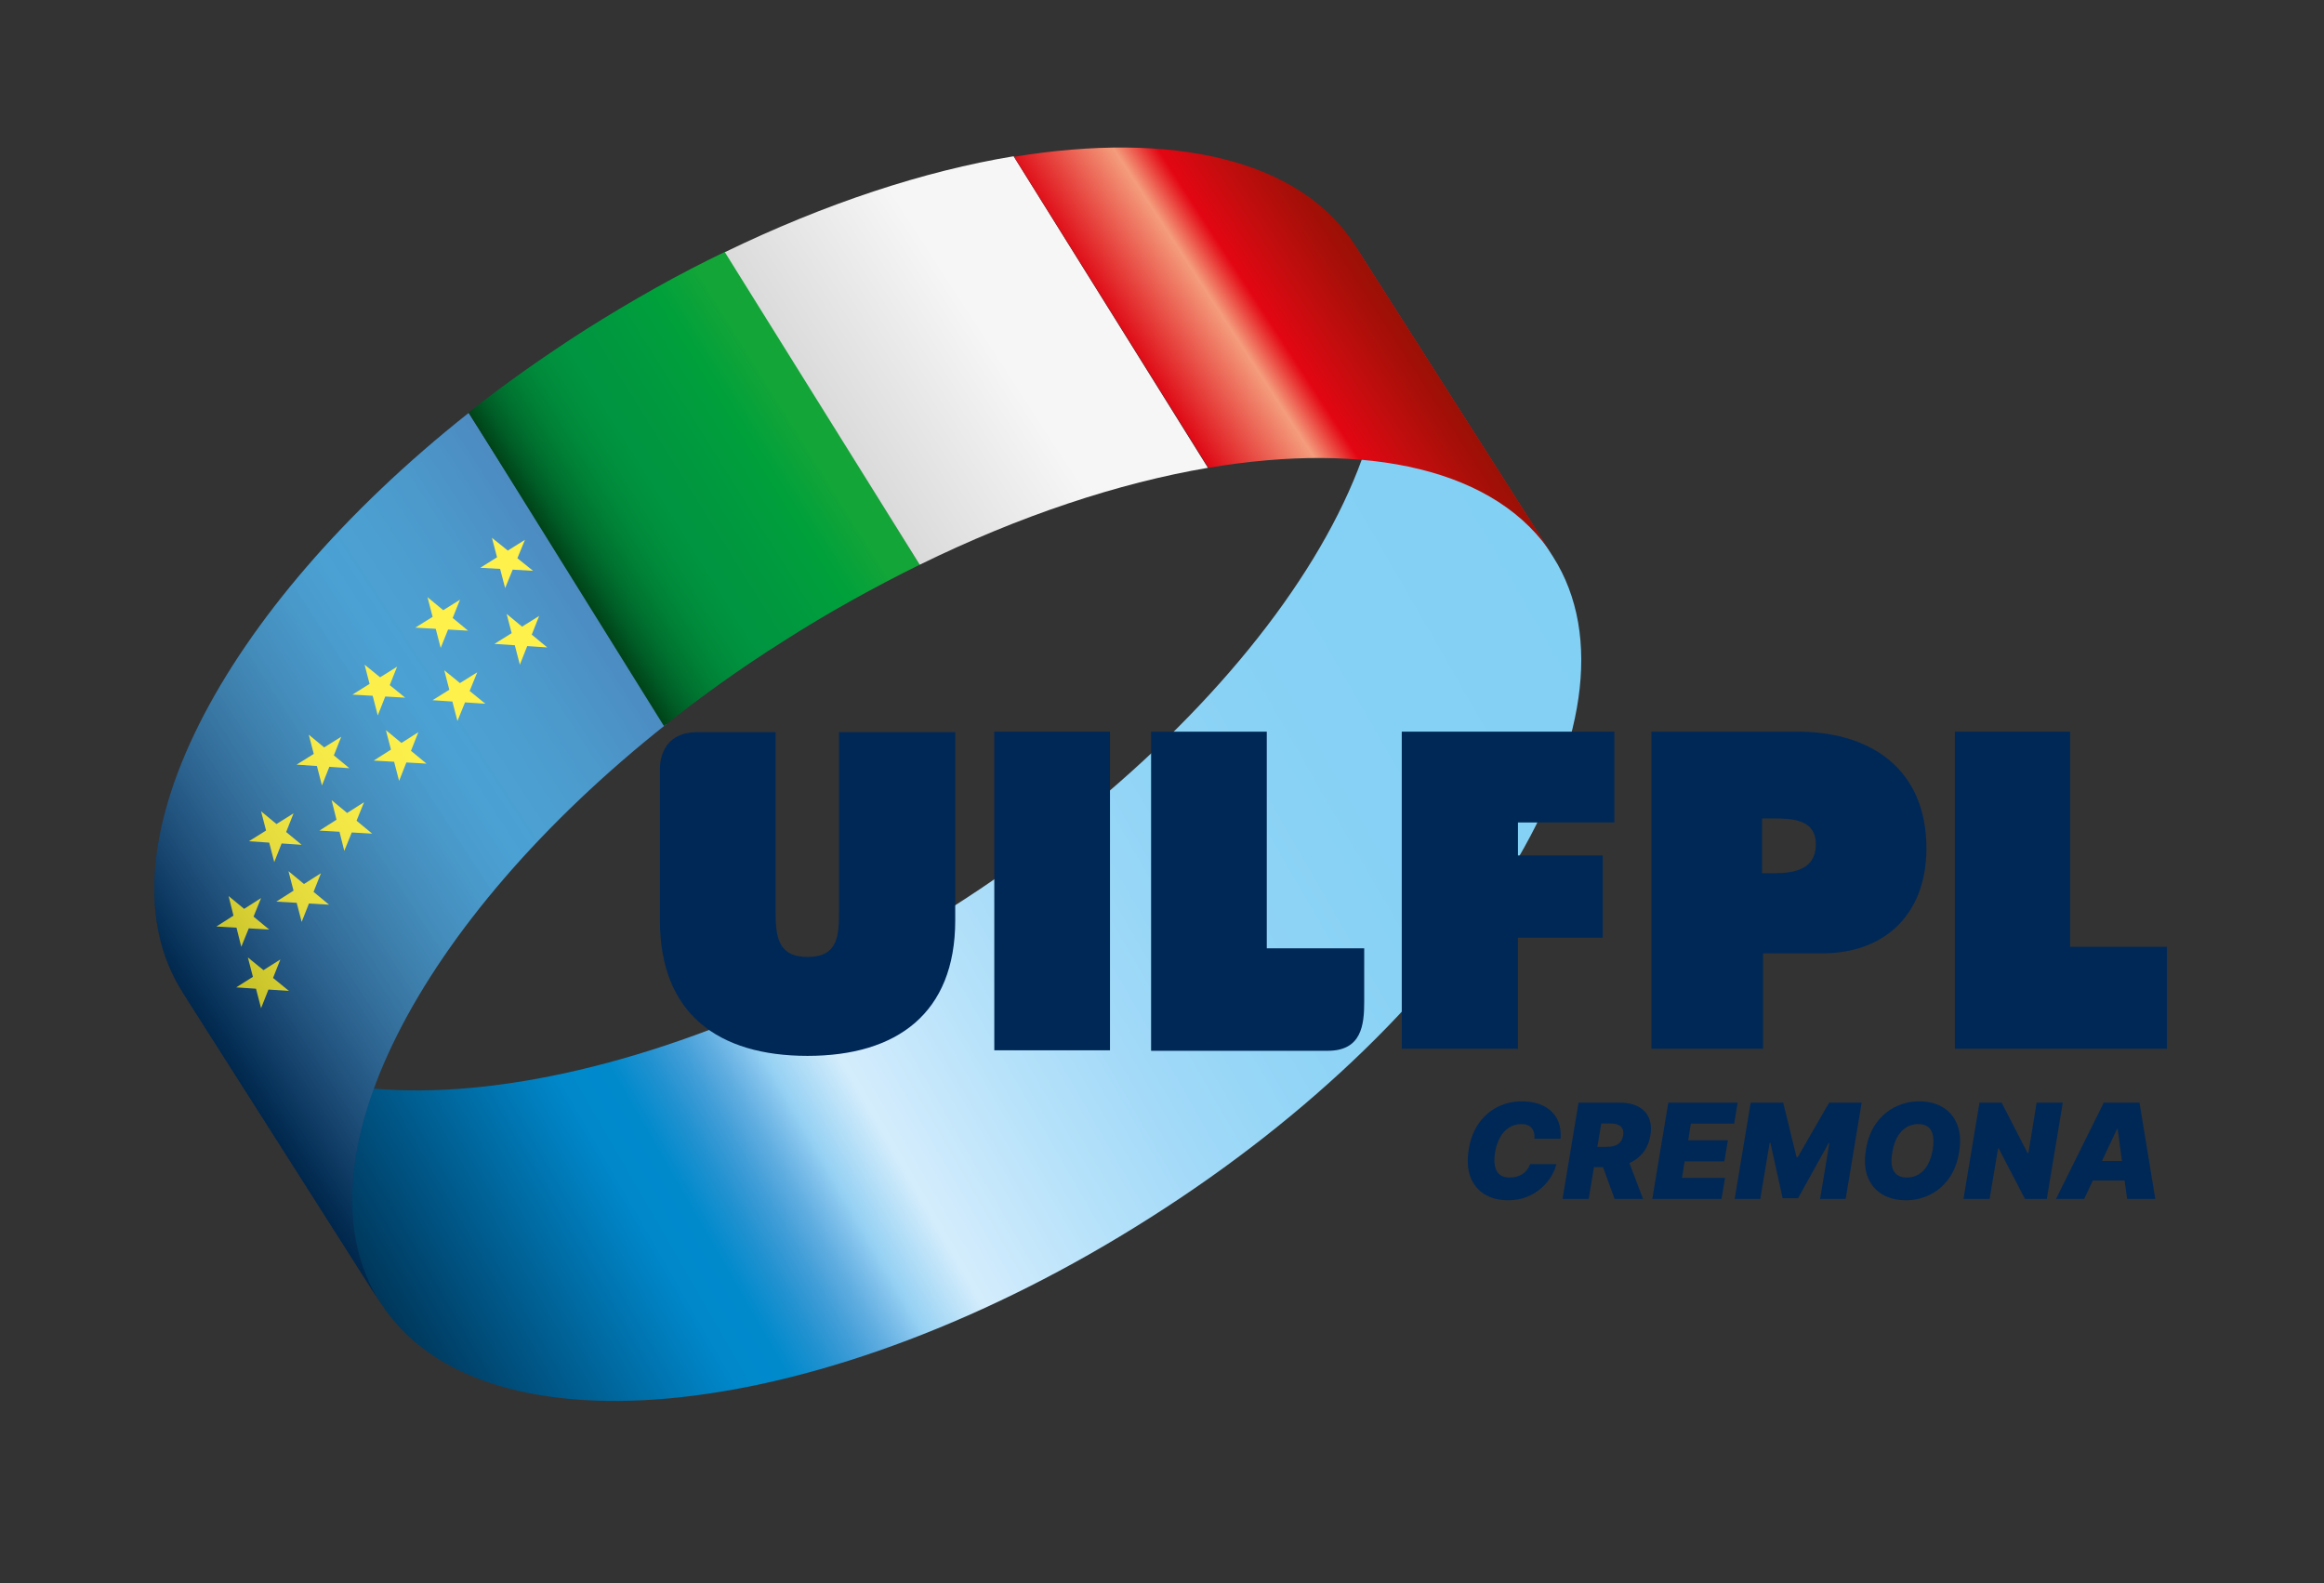<svg width="458" height="312" viewBox="0 0 458 312" fill="none" xmlns="http://www.w3.org/2000/svg">
<rect x="0" y="0" width="458" height="312" fill="#333333" stroke="none"/>
<g clip-path="url(#clip0_2289_6438)">
<path d="M306.05 109.7L293.05 89.3L280.05 68.9L267.05 48.5C287.05 79.7 251.55 138.1 187.65 178.8C123.85 219.4 55.95 226.9 35.95 195.5L48.95 215.9L61.95 236.3L74.95 256.7C94.95 288.1 162.85 280.6 226.65 240C290.55 199.5 326.05 141.1 306.05 109.7Z" fill="url(#paint0_linear_2289_6438)"/>
<path d="M116.95 275.9L116.85 276.3L116.95 275.9Z" fill="#00863E"/>
<path d="M116.95 275.9L116.85 276.3L116.95 275.9Z" fill="#00873E"/>
<path d="M116.95 275.9L116.85 276.3L116.95 275.9Z" fill="#00873E"/>
<path d="M116.95 275.9L116.85 276.3L116.95 275.9Z" fill="#00873E"/>
<path d="M116.95 275.9L116.85 276.3L116.95 275.9Z" fill="#00873E"/>
<path d="M116.95 275.9L116.85 276.3L116.95 275.9Z" fill="#00873E"/>
<path d="M116.95 275.9L116.85 276.3L116.95 275.9Z" fill="#00873E"/>
<path d="M117.05 275.9L116.95 276.2L117.05 275.9Z" fill="#008E3F"/>
<path d="M117.05 275.9L116.95 276.2L117.05 275.9Z" fill="#008E3F"/>
<path d="M117.05 275.9L116.95 276.2L117.05 275.9Z" fill="#008E3F"/>
<path d="M117.05 275.9L116.95 276.2L117.05 275.9Z" fill="#008E3F"/>
<path d="M117.05 275.9L116.95 276.2L117.05 275.9Z" fill="#008E3F"/>
<path d="M117.05 275.9L116.95 276.2L117.05 275.9Z" fill="#008E3F"/>
<path d="M117.15 275.9L117.05 276.2L117.15 275.9Z" fill="#009540"/>
<path d="M117.15 275.9L117.05 276.2L117.15 275.9Z" fill="#009540"/>
<path d="M117.15 275.9L117.05 276.2L117.15 275.9Z" fill="#009540"/>
<path d="M131.35 142.7C82.35 181.5 57.55 229.4 74.95 256.8L35.95 195.5C18.55 168.1 43.35 120.2 92.35 81.4L131.35 142.7Z" fill="url(#paint1_linear_2289_6438)"/>
<path d="M99.55 115.9L96.95 106L105.05 112.5L94.65 111.9L103.45 106.4L99.55 115.9Z" fill="#FFED00"/>
<path d="M102.45 131L99.85 121L107.85 127.6L97.45 126.9L106.25 121.4L102.45 131Z" fill="#FFED00"/>
<path d="M90.15 142.1L87.55 132.1L95.65 138.7L85.25 138L94.05 132.5L90.15 142.1Z" fill="#FFED00"/>
<path d="M54.05 169.9L51.45 159.9L59.45 166.5L49.05 165.8L57.85 160.3L54.05 169.9Z" fill="#FFED00"/>
<path d="M86.85 127.7L84.25 117.7L92.25 124.3L81.85 123.7L90.65 118.2L86.85 127.7Z" fill="#FFED00"/>
<path d="M74.45 141L71.85 131L79.85 137.5L69.45 136.9L78.25 131.4L74.45 141Z" fill="#FFED00"/>
<path d="M63.45 154.8L60.85 144.8L68.85 151.4L58.45 150.7L67.25 145.2L63.45 154.8Z" fill="#FFED00"/>
<path d="M47.55 186.6L45.05 176.6L53.05 183.2L42.65 182.6L51.45 177L47.55 186.6Z" fill="#FFED00"/>
<path d="M78.65 153.9L76.05 143.9L84.05 150.5L73.65 149.9L82.45 144.3L78.65 153.9Z" fill="#FFED00"/>
<path d="M59.45 181.7L56.85 171.7L64.85 178.3L54.45 177.7L63.25 172.1L59.45 181.7Z" fill="#FFED00"/>
<path d="M67.85 167.7L65.35 157.7L73.35 164.3L62.95 163.7L71.75 158.1L67.85 167.7Z" fill="#FFED00"/>
<path d="M46.55 194.6L55.25 189.1L51.45 198.7L48.85 188.7L56.95 195.3L46.55 194.6Z" fill="#FFED00"/>
<path opacity="0.3" d="M131.35 142.7C82.35 181.5 57.55 229.4 74.95 256.8L35.95 195.5C18.55 168.1 43.35 120.2 92.35 81.4L131.35 142.7Z" fill="url(#paint2_linear_2289_6438)"/>
<path d="M130.85 143.1C138.15 137.3 145.95 131.7 154.35 126.4C163.25 120.7 172.35 115.7 181.25 111.3L142.95 49.6C133.75 54 124.55 59.2 115.35 65C107.25 70.2 99.55 75.6 92.35 81.3L130.85 143.1Z" fill="url(#paint3_linear_2289_6438)"/>
<path d="M181.25 111.3C201.05 101.6 220.45 95.2 238.05 92.2L199.75 30.8C182.15 33.7 162.65 40.1 142.85 49.7L181.25 111.3Z" fill="url(#paint4_linear_2289_6438)"/>
<path d="M238.15 92.2C269.55 86.9 295.15 92.4 306.15 109.7L293.15 89.3L280.15 68.9L267.15 48.5C256.25 31.3 230.95 25.8 199.85 30.9L238.15 92.2Z" fill="url(#paint5_linear_2289_6438)"/>
<path d="M188.25 144.2V181.4C188.25 199.7 176.75 208.1 159.15 208.1C141.55 208.1 130.05 199.8 130.05 181.4C130.05 181.4 130.05 155.1 130.05 151.6C130.05 148.1 131.85 144.3 137.35 144.3C142.85 144.3 152.85 144.3 152.85 144.3V179.3C152.85 184.2 153.05 188.6 159.15 188.6C165.25 188.6 165.35 184.3 165.35 179.3V144.3H188.25V144.2Z" fill="#002856"/>
<path d="M195.95 144.2H218.75V207H195.95V144.2Z" fill="#002856"/>
<path d="M226.85 144.2H249.65V186.9H268.85C268.85 186.9 268.85 194.1 268.85 197.4C268.85 202 268.35 207.1 261.65 207.1C259.35 207.1 226.85 207.1 226.85 207.1V144.2Z" fill="#002856"/>
<path d="M276.25 144.2H318.15V162.1H299.15V168.6H315.85V184.8H299.15V206.7H276.25V144.2Z" fill="#002856"/>
<path d="M325.45 144.2H354.25C368.85 144.2 379.65 151.7 379.65 167.2C379.65 180 371.65 187.9 359.05 187.9H347.45V206.7H325.45V144.2ZM347.35 172.1H349.55C353.55 172.1 357.85 171.4 357.85 166.4C357.85 161.5 353.25 161.3 349.45 161.3H347.25V172.1H347.35Z" fill="#002856"/>
<path d="M385.25 144.2H407.95V186.6H427.05V206.7H385.25V144.2Z" fill="#002856"/>
<path d="M307.541 224.436H302.388C302.425 223.997 302.4 223.602 302.313 223.25C302.227 222.897 302.079 222.595 301.869 222.341C301.658 222.082 301.384 221.884 301.044 221.748C300.704 221.612 300.299 221.544 299.829 221.544C298.927 221.544 298.121 221.77 297.41 222.221C296.7 222.666 296.11 223.305 295.64 224.139C295.17 224.967 294.837 225.956 294.639 227.105C294.466 228.218 294.46 229.141 294.621 229.877C294.787 230.612 295.112 231.162 295.594 231.526C296.082 231.891 296.715 232.073 297.494 232.073C298.013 232.073 298.489 232.012 298.921 231.888C299.36 231.764 299.749 231.588 300.089 231.36C300.435 231.125 300.729 230.847 300.97 230.525C301.217 230.198 301.405 229.837 301.535 229.441H306.725C306.528 230.244 306.175 231.066 305.669 231.906C305.162 232.741 304.507 233.51 303.704 234.214C302.9 234.913 301.955 235.478 300.868 235.911C299.78 236.343 298.557 236.559 297.197 236.559C295.418 236.559 293.882 236.17 292.591 235.391C291.305 234.613 290.372 233.476 289.792 231.981C289.217 230.485 289.103 228.662 289.449 226.512C289.795 224.436 290.477 222.697 291.497 221.294C292.517 219.891 293.755 218.835 295.214 218.124C296.672 217.414 298.223 217.058 299.867 217.058C301.109 217.058 302.221 217.222 303.203 217.549C304.192 217.877 305.023 218.356 305.697 218.986C306.376 219.61 306.877 220.379 307.198 221.294C307.519 222.208 307.634 223.256 307.541 224.436ZM307.933 236.3L311.084 217.318H319.277C320.686 217.318 321.876 217.574 322.846 218.087C323.816 218.6 324.514 219.338 324.94 220.302C325.367 221.266 325.469 222.422 325.246 223.769C325.024 225.128 324.533 226.274 323.773 227.207C323.019 228.134 322.058 228.839 320.89 229.321C319.728 229.796 318.425 230.034 316.979 230.034H312.085L312.752 226.03H316.608C317.214 226.03 317.745 225.956 318.202 225.808C318.659 225.653 319.03 225.412 319.314 225.085C319.599 224.751 319.784 224.312 319.87 223.769C319.957 223.225 319.914 222.783 319.741 222.443C319.568 222.097 319.28 221.844 318.879 221.683C318.477 221.516 317.98 221.433 317.387 221.433H315.57L313.086 236.3H307.933ZM320.501 227.587L323.8 236.3H318.202L315.014 227.587H320.501ZM325.622 236.3L328.773 217.318H342.453L341.749 221.47H333.222L332.703 224.733H340.526L339.821 228.885H331.998L331.479 232.147H339.969L339.265 236.3H325.622ZM345.009 217.318H351.423L354.055 228.069H354.278L360.469 217.318H366.883L363.732 236.3H358.69L360.506 225.326H360.358L354.352 236.152H351.312L348.902 225.252H348.754L346.9 236.3H341.858L345.009 217.318ZM386.083 227.142C385.737 229.206 385.051 230.936 384.025 232.333C383 233.729 381.755 234.783 380.29 235.493C378.826 236.204 377.259 236.559 375.591 236.559C373.811 236.559 372.267 236.173 370.957 235.401C369.647 234.628 368.692 233.498 368.093 232.008C367.493 230.519 367.373 228.7 367.731 226.549C368.065 224.485 368.745 222.749 369.77 221.34C370.796 219.931 372.047 218.866 373.524 218.143C375.001 217.42 376.58 217.058 378.26 217.058C380.027 217.058 381.563 217.447 382.867 218.226C384.177 219.005 385.128 220.145 385.721 221.646C386.321 223.148 386.441 224.98 386.083 227.142ZM380.893 226.549C381.066 225.462 381.078 224.547 380.93 223.806C380.781 223.058 380.469 222.496 379.994 222.119C379.518 221.736 378.878 221.544 378.075 221.544C377.16 221.544 376.351 221.767 375.647 222.212C374.942 222.656 374.358 223.296 373.895 224.13C373.431 224.964 373.107 225.968 372.922 227.142C372.724 228.242 372.705 229.157 372.866 229.886C373.033 230.615 373.36 231.162 373.848 231.526C374.343 231.891 374.985 232.073 375.776 232.073C376.678 232.073 377.476 231.857 378.168 231.425C378.866 230.992 379.444 230.365 379.901 229.543C380.364 228.721 380.695 227.723 380.893 226.549ZM406.523 217.318L403.371 236.3H399.071L393.88 226.327H393.769L392.101 236.3H386.947L390.099 217.318H394.473L399.59 227.254H399.738L401.369 217.318H406.523ZM410.74 236.3H405.179L414.595 217.318H421.64L424.754 236.3H419.193L417.339 222.545H417.191L410.74 236.3ZM410.962 228.811H421.417L420.75 232.667H410.295L410.962 228.811Z" fill="#002856"/>
</g>
<defs>
<linearGradient id="paint0_linear_2289_6438" x1="66.547" y1="248.48" x2="306.334" y2="110.038" gradientUnits="userSpaceOnUse">
<stop stop-color="#003254"/>
<stop offset="0.202" stop-color="#0088CB"/>
<stop offset="0.237" stop-color="#008ACC"/>
<stop offset="0.263" stop-color="#2091D0"/>
<stop offset="0.286" stop-color="#409DD7"/>
<stop offset="0.307" stop-color="#61AEE1"/>
<stop offset="0.327" stop-color="#85C4ED"/>
<stop offset="0.335" stop-color="#94D0F3"/>
<stop offset="0.382" stop-color="#D4EDFC"/>
<stop offset="0.395" stop-color="#D0EBFC"/>
<stop offset="0.477" stop-color="#B7E2FA"/>
<stop offset="0.567" stop-color="#A1D9F8"/>
<stop offset="0.67" stop-color="#90D4F6"/>
<stop offset="0.794" stop-color="#86D1F5"/>
<stop offset="1" stop-color="#83D0F5"/>
</linearGradient>
<linearGradient id="paint1_linear_2289_6438" x1="37.466" y1="199.079" x2="129.829" y2="139.098" gradientUnits="userSpaceOnUse">
<stop stop-color="#00264B"/>
<stop offset="0.17" stop-color="#004070"/>
<stop offset="0.392" stop-color="#005F9B"/>
<stop offset="0.553" stop-color="#0073B7"/>
<stop offset="0.636" stop-color="#007BC2"/>
<stop offset="0.727" stop-color="#0078BF"/>
<stop offset="0.847" stop-color="#006EB7"/>
<stop offset="0.982" stop-color="#005DAA"/>
<stop offset="0.988" stop-color="#005CA9"/>
</linearGradient>
<linearGradient id="paint2_linear_2289_6438" x1="37.466" y1="199.079" x2="129.829" y2="139.098" gradientUnits="userSpaceOnUse">
<stop stop-color="#00264B"/>
<stop offset="0.046" stop-color="#193F66"/>
<stop offset="0.099" stop-color="#425D83"/>
<stop offset="0.157" stop-color="#6A7D9F"/>
<stop offset="0.22" stop-color="#8E9CB9"/>
<stop offset="0.288" stop-color="#AFB8CF"/>
<stop offset="0.364" stop-color="#CBD1E0"/>
<stop offset="0.451" stop-color="#E2E5EF"/>
<stop offset="0.554" stop-color="#F3F4F8"/>
<stop offset="0.692" stop-color="#FCFDFE"/>
<stop offset="1" stop-color="white"/>
</linearGradient>
<linearGradient id="paint3_linear_2289_6438" x1="111.164" y1="111.518" x2="161.804" y2="79.876" gradientUnits="userSpaceOnUse">
<stop offset="0.006" stop-color="#004519"/>
<stop offset="0.066" stop-color="#005D26"/>
<stop offset="0.128" stop-color="#00702F"/>
<stop offset="0.192" stop-color="#007E35"/>
<stop offset="0.258" stop-color="#00893A"/>
<stop offset="0.325" stop-color="#00903E"/>
<stop offset="0.396" stop-color="#009540"/>
<stop offset="0.474" stop-color="#009640"/>
<stop offset="0.739" stop-color="#00A03B"/>
<stop offset="0.896" stop-color="#13A538"/>
</linearGradient>
<linearGradient id="paint4_linear_2289_6438" x1="165.588" y1="87.1" x2="215.354" y2="54.781" gradientUnits="userSpaceOnUse">
<stop stop-color="#DADADA"/>
<stop offset="0.601" stop-color="#F6F6F6"/>
</linearGradient>
<linearGradient id="paint5_linear_2289_6438" x1="232.461" y1="83.505" x2="272.87" y2="57.264" gradientUnits="userSpaceOnUse">
<stop stop-color="#DE0713"/>
<stop offset="0.387" stop-color="#F49D7D"/>
<stop offset="0.538" stop-color="#E30613"/>
<stop offset="0.713" stop-color="#C40D0E"/>
<stop offset="0.895" stop-color="#A70F08"/>
<stop offset="0.988" stop-color="#9C1006"/>
</linearGradient>
<clipPath id="clip0_2289_6438">
<rect width="457.2" height="310.9" fill="white" transform="matrix(1 0 0 -1 0.35 311.1)"/>
</clipPath>
</defs>
</svg>
